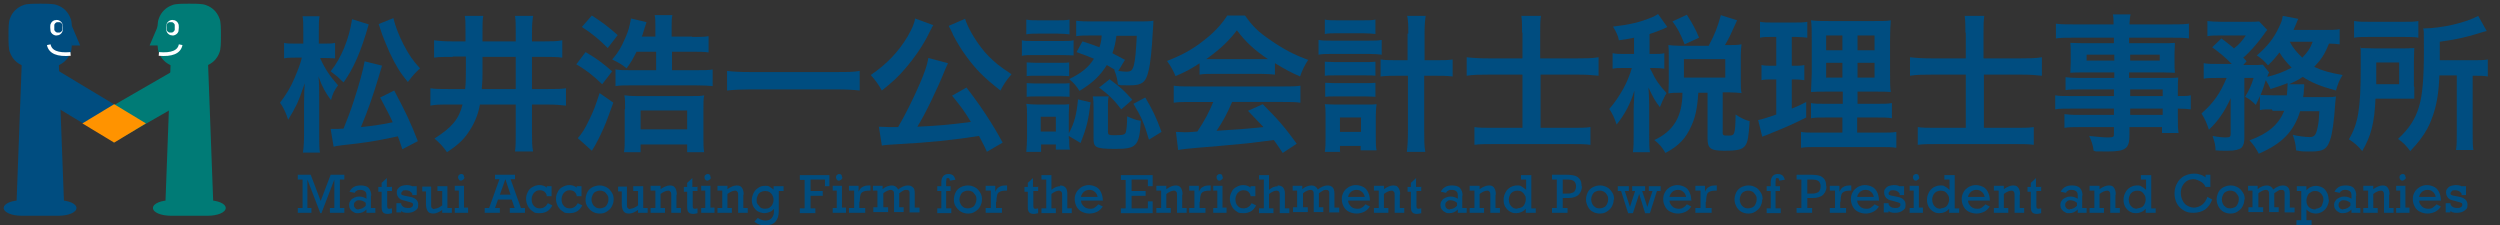 <?xml version="1.0" encoding="UTF-8"?>
<svg xmlns="http://www.w3.org/2000/svg" xmlns:xlink="http://www.w3.org/1999/xlink" version="1.1" viewBox="0 0 676.7 61">
  <rect x="0" y="0" width="676.7" height="61" fill="#333333" stroke="none"/>
  <defs>
    <style>
      .cls-1, .cls-2 {
        fill: none;
      }

      .cls-3 {
        fill: #ff9300;
      }

      .cls-4 {
        clip-path: url(#clippath-17);
      }

      .cls-5 {
        clip-path: url(#clippath-19);
      }

      .cls-6 {
        clip-path: url(#clippath-11);
      }

      .cls-7 {
        clip-path: url(#clippath-16);
      }

      .cls-8 {
        clip-path: url(#clippath-18);
      }

      .cls-9 {
        clip-path: url(#clippath-10);
      }

      .cls-10 {
        clip-path: url(#clippath-15);
      }

      .cls-11 {
        clip-path: url(#clippath-13);
      }

      .cls-12 {
        clip-path: url(#clippath-14);
      }

      .cls-13 {
        clip-path: url(#clippath-12);
      }

      .cls-14 {
        clip-path: url(#clippath-20);
      }

      .cls-15 {
        clip-path: url(#clippath-1);
      }

      .cls-16 {
        clip-path: url(#clippath-3);
      }

      .cls-17 {
        clip-path: url(#clippath-4);
      }

      .cls-18 {
        clip-path: url(#clippath-2);
      }

      .cls-19 {
        clip-path: url(#clippath-7);
      }

      .cls-20 {
        clip-path: url(#clippath-6);
      }

      .cls-21 {
        clip-path: url(#clippath-9);
      }

      .cls-22 {
        clip-path: url(#clippath-8);
      }

      .cls-23 {
        clip-path: url(#clippath-5);
      }

      .cls-24 {
        fill: #004d80;
      }

      .cls-25 {
        fill: #fff;
      }

      .cls-26 {
        fill: #007b76;
      }

      .cls-27 {
        clip-path: url(#clippath);
      }

      .cls-2 {
        stroke: #fff;
      }
    </style>
    <clipPath id="clippath">
      <rect class="cls-1" x="64.3" y="-7.4" width="621" height="80"/>
    </clipPath>
    <clipPath id="clippath-1">
      <rect class="cls-1" x="3.4" y="7.7" width="15" height="50.3"/>
    </clipPath>
    <clipPath id="clippath-2">
      <rect class="cls-1" x="43.7" y="7.7" width="15" height="50.3"/>
    </clipPath>
    <clipPath id="clippath-3">
      <rect class="cls-1" x="16.9" y="14.3" width="10.8" height="27.8" transform="translate(-13.3 32.7) rotate(-59)"/>
    </clipPath>
    <clipPath id="clippath-4">
      <rect class="cls-1" x="-35.5" y="-35.7" width="750" height="5000"/>
    </clipPath>
    <clipPath id="clippath-5">
      <rect class="cls-1" x="25.7" y="23" width="27.8" height="10.8" transform="translate(-8.9 23.6) rotate(-30)"/>
    </clipPath>
    <clipPath id="clippath-6">
      <rect class="cls-1" x="-35.5" y="-35.7" width="750" height="5000"/>
    </clipPath>
    <clipPath id="clippath-7">
      <rect class="cls-1" x="21.3" y="27.2" width="19.2" height="12.3"/>
    </clipPath>
    <clipPath id="clippath-8">
      <rect class="cls-1" x="1.3" width="19.2" height="19.2"/>
    </clipPath>
    <clipPath id="clippath-9">
      <rect class="cls-1" x="41.7" width="19.2" height="19.2"/>
    </clipPath>
    <clipPath id="clippath-10">
      <rect class="cls-1" x="12.6" y="4.4" width="5.3" height="6.2"/>
    </clipPath>
    <clipPath id="clippath-11">
      <rect class="cls-1" x="13.7" y="5" width="4.3" height="4.9"/>
    </clipPath>
    <clipPath id="clippath-12">
      <rect class="cls-1" x="44.1" y="4.4" width="5.3" height="6.2"/>
    </clipPath>
    <clipPath id="clippath-13">
      <rect class="cls-1" x="44.1" y="5" width="4.3" height="4.9"/>
    </clipPath>
    <clipPath id="clippath-14">
      <rect class="cls-1" y="53.2" width="21.8" height="6.2"/>
    </clipPath>
    <clipPath id="clippath-15">
      <rect class="cls-1" x="40.4" y="53.2" width="21.8" height="6.2"/>
    </clipPath>
    <clipPath id="clippath-16">
      <rect class="cls-1" x="18.4" y="5.9" width="4.3" height="7.3"/>
    </clipPath>
    <clipPath id="clippath-17">
      <rect class="cls-1" x="39.5" y="5.9" width="4.3" height="7.3"/>
    </clipPath>
    <clipPath id="clippath-18">
      <rect class="cls-1" x="11.6" y="11" width="8.5" height="5.1"/>
    </clipPath>
    <clipPath id="clippath-19">
      <rect class="cls-1" x="42" y="11" width="8.5" height="5.1"/>
    </clipPath>
    <clipPath id="clippath-20">
      <rect class="cls-1" x="75.7" y="43.9" width="598.1" height="24.5"/>
    </clipPath>
  </defs>
  <!-- Generator: Adobe Illustrator 28.7.1, SVG Export Plug-In . SVG Version: 1.2.0 Build 142)  -->
  <g>
    <g id="_レイヤー_1" data-name="レイヤー_1">
      <g>
        <g class="cls-27">
          <g>
            <path class="cls-24" d="M86.6,15.6c1.4,3.2,2.8,5.1,4.9,7.5-1,1.3-1.5,2.4-1.9,4-1.5-2-2.4-3.6-3.4-6.4.2,1.6.2,3.6.2,5.9v9.8c0,2.1,0,3.7.2,4.9h-4.6c.2-1.3.3-2.9.3-4.9v-8.1c0-2.7.1-4.6.2-5.8-1.3,3.8-1.4,4-2.1,5.6-.8,1.6-1.4,2.7-2.4,4.3-.5-1.6-1.3-3.4-2.2-4.6,1.6-2.1,2.9-4.2,3.9-6.6,1.1-2.6,1.7-4.2,2-5.6h-1.9c-1.3,0-2.1,0-2.9.2v-4.2c.7.2,1.6.2,2.9.2h2.3v-3.2c0-2.1,0-3.2-.2-4.2h4.6c-.2,1-.2,2.2-.2,4.2v3.2h1.8c1,0,1.8,0,2.6-.2v4.2c-.9,0-1.6-.1-2.5-.1h-1.6ZM99.8,6.6c-2.2,7.7-4.1,11.9-6.8,15.7q-.6-.5-1.6-1.5c-.5-.4-1-.8-1.9-1.5,2.9-3.6,5-8.8,5.8-14.1l4.5,1.4ZM103.4,17.8q-.3.9-.9,3c-1.4,4.7-2.9,9.1-4.8,13.6,3.7-.4,4.5-.5,8.6-1.3-.8-1.8-1.5-3.1-3.4-6.7l3.8-1.9c3.2,6,4.4,8.6,6.4,13.7l-4.2,2.2c-.6-1.8-.7-2.2-1.2-3.5-6.6,1.4-8.6,1.7-15,2.4-1.4.2-1.7.2-2.4.4l-.8-4.8c.4,0,.6,0,1,0,.7,0,1.5,0,2.5-.1,1.2-3,1.9-4.8,2.8-7.6,1.5-4.6,2.5-8.3,2.9-10.6l4.8,1.2ZM106.5,5c.6,2.4,1.5,4.6,2.7,7,1.4,2.7,2.6,4.5,4.5,6.5-1.1,1-1.9,1.8-3.3,3.7-2.1-2.5-3.3-4.5-4.9-7.9-.6-1.3-1.5-3.5-2-4.8q-.7-2.1-1-3l4-1.6Z"/>
            <path class="cls-24" d="M122.5,15.4c-2.6,0-3.7,0-5,.2v-4.7c1.4.2,2.8.3,4.9.3h3.6v-2.7c0-2.4,0-3.3-.2-4.2h5c-.2,1.2-.2,2.2-.2,4.5v2.4h9v-2.3c0-2.3,0-3.4-.2-4.6h4.9c-.2,1.3-.3,2.4-.3,4.6v2.3h3.3c2.1,0,3.4,0,4.9-.3v4.7c-1.5-.2-2.7-.2-4.9-.2h-3.3v8.7h4.3c2.2,0,3.5,0,4.9-.2v4.7c-1.6-.2-2.8-.3-4.9-.3h-4.3v7.6c0,2.3,0,3.7.3,5.1h-4.9c.2-1.4.2-2.7.2-5.1v-7.6h-9.7c-.5,2.9-1.6,5.4-3.3,7.8-1.4,2-2.9,3.3-5.6,5.1-1.2-1.7-2-2.5-3.4-3.7,4.7-3,6.6-5.2,7.6-9.2h-3.9c-2.4,0-3.5,0-4.8.3v-4.7c1.3.2,2.6.2,4.8.2h4.6c.2-1.5.2-3.4.2-5v-3.8h-3.5ZM130.6,20c0,1.1,0,2-.2,4.1h9.2v-8.7h-9v4.6Z"/>
            <path class="cls-24" d="M158.5,14.1c2.9,1.7,4.3,2.7,7.2,5.2l-2.7,3.5c-2.5-2.4-4.3-3.8-7-5.4l2.5-3.3ZM166,27.8c-1.9,5.3-2.3,6.3-3.5,8.8-.6,1.2-.6,1.3-1.5,2.9q-.5.8-.8,1.3l-3.8-3.4c1.3-1.5,1.9-2.5,3.2-5.2,1.1-2.3,1.5-3.3,2.7-7l3.6,2.5ZM160.2,4.2c2.8,1.8,4.4,3,7,5.3l-2.7,3.5c-2.4-2.4-4.2-3.9-7-5.7l2.7-3.1ZM187.4,10c2,0,3.2,0,4.4-.2v4.4c-1-.2-2.6-.2-4.4-.2h-5.5v5h6.5c2,0,3.5,0,4.5-.2v4.5c-1-.1-2.4-.2-4.5-.2h-17.6c-1.7,0-3,0-4.2.2v-4.5c1.2.2,2.4.2,4.2.2h6.8v-5h-5.3c-.9,1.8-1.5,2.9-2.7,4.5-1-.9-2.4-1.7-3.9-2.4,1.6-1.8,2.4-3.2,3.5-5.7.9-2,1.2-3.2,1.6-5.4l4.2,1q-.2.6-.9,2.8c-.1.5-.2.7-.4,1.1h3.7v-2.8c0-1.4,0-2.2-.2-3h4.8c-.2,1-.2,1.7-.2,3v2.8h5.5ZM169.2,29.4c0-1.7,0-2.6-.2-3.6.9.1,1.7.2,3.5.2h14.6c1.9,0,2.7,0,3.5-.2-.2,1.1-.2,1.9-.2,3.8v7.7c0,1.7,0,2.7.2,3.9h-4.6v-2.1h-12.6v2.1h-4.5c.2-1,.2-2.2.2-4v-7.6ZM173.4,35h12.6v-5.1h-12.6v5.1Z"/>
            <path class="cls-24" d="M232.7,24.5c-1.8-.2-3.7-.3-6.1-.3h-23.7c-2.2,0-4.3.1-6.1.3v-5.3c1.7.2,3.5.3,6.1.3h23.7c2.7,0,4.5,0,6.1-.3v5.3Z"/>
            <path class="cls-24" d="M252.6,6.9q-.2.2-.4.6c0,0,0,.2-.2.4q-.2.4-.5,1c-1.5,3.2-4,6.8-6.6,9.8-1.9,2.2-3.2,3.4-6.2,5.8-1-1.8-1.8-2.8-3-4.2,4.4-3,7.4-6.2,9.9-10.3,1.2-2.1,1.9-3.6,2.1-5l4.9,1.8ZM267.1,41c-1-2.2-1.4-2.8-2.1-4.2-6.9,1.1-13.9,1.8-21.6,2.2-3.2.2-3.5.2-4.7.4l-.8-5.1c.9,0,1.8.1,2.9.1s1.2,0,2.3,0c2.1-3.6,4.1-7.7,5.9-11.8,1.3-3.1,1.9-4.7,2.3-6.9l5.3,1.4c-.2.5-.4.8-.8,1.8-1.9,4.8-5.4,12.1-7.5,15.4,6.3-.3,9.2-.6,14.5-1.3-1.8-3-2.8-4.3-5.1-7.1l3.9-2.2c3.9,5,7.1,9.9,9.8,14.9l-4.3,2.5ZM261.2,5c.6,2.1,2.4,5.3,4.4,7.9,1.2,1.6,2.6,3,4.4,4.5,1,.8,1.6,1.2,3.8,2.7-1.3,1.5-2,2.5-3,4.4-4.6-3.6-6.7-5.8-9.2-9.2-1.5-2-2.7-4.1-3.7-6,0-.2-.2-.5-.4-.9q-.1-.3-.4-.8t-.3-.6l4.4-1.9Z"/>
            <path class="cls-24" d="M276.5,10.9c.9.2,1.7.2,3.2.2h7.7c1.7,0,2.4,0,3.2-.2v4.1c-1,0-1.5-.1-3-.1h-7.8c-1.4,0-2.2,0-3.2.2v-4.2ZM277.8,5.3c1,.2,1.6.2,3.2.2h5.3c1.6,0,2.2,0,3.2-.2v4c-1.1-.1-1.8-.2-3.2-.2h-5.3c-1.4,0-2.2,0-3.2.2v-4ZM289.4,37.4c0,1.6,0,2.3.2,3.1h-3.8v-1.4h-4v2h-4c.1-1.3.2-2.6.2-3.9v-5.9c0-1.2,0-2-.2-3.2.9.1,1.7.2,3.1.2h5.8c1.4,0,2.1,0,2.7-.1,0,.6-.1,1.4-.1,2.9v5c1.5-2.8,2.1-5,2.5-9.2l3.4.8c-.6,5-1.1,6.9-2.7,11l-3.2-1.9v.9ZM277.9,16.9c.8,0,1.3.1,2.5.1h6.6c1.3,0,1.8,0,2.4-.1v3.7c-.9,0-1.3-.1-2.4-.1h-6.6c-1.2,0-1.8,0-2.5.1v-3.7ZM277.9,22.5c.8,0,1.3.1,2.5.1h6.6c1.3,0,1.9,0,2.5-.1v3.7c-.7,0-1.4-.1-2.5-.1h-6.6c-1.2,0-1.6,0-2.5.1v-3.7ZM281.7,35.6h4.1v-4h-4.1v4ZM293,11.2c2.2.7,3,1,4.6,1.6.4-1.2.5-1.8.6-3.2h-2.6c-2.1,0-3.1,0-4.3.2v-4.2c1.2.2,2.7.2,4.4.2h12.7c1.6,0,2.8,0,3.8-.2,0,.6,0,.7-.2,3.5-.2,4-.6,8.1-1.1,10-.7,3.2-1.8,4-5.1,4s-2,0-3.2-.2c-.2-1.7-.4-2.4-1-4h.2c-1-.6-1.4-.8-2.2-1.3-1.9,3-3.8,4.8-7.4,7-.9-1.4-1.5-2.1-2.8-3.2,3.3-1.6,5.2-3.1,6.7-5.5-1.7-.7-2.4-1-4.7-1.8l1.6-2.9ZM299.9,35.6c0,.9.2,1,1.7,1,2.3,0,2.8-.1,3.1-.7.2-.5.4-2.1.4-4.4,1.4.6,2.3,1,3.7,1.2-.4,6.9-1.2,7.6-6.9,7.6s-5.9-.5-5.9-3v-8.2c0-1,0-1.9-.2-3h4.3c-.2.8-.2,1.4-.2,2.6v6.8ZM300.3,21.4c3.7,2.8,3.8,3,6.2,5.6l-3,2.6c-1.8-2.4-3.4-4-6-5.9l2.8-2.2ZM302.2,9.6c-.3,2.2-.5,3.1-1.1,4.8,1.2.6,1.7.9,3.4,1.8l-1.8,3c.8.1,1.5.2,2.2.2,1.2,0,1.6-.3,2-1.7.4-1.5.6-3.9.8-8h-5.5ZM310,26.4c1.8,3,3,5.4,4.4,9.3l-3.4,2.1c-1.3-4.5-2.1-6.2-4.2-9.7l3.2-1.7Z"/>
            <path class="cls-24" d="M324.6,17.2c-2.5,1.6-3.6,2.2-6.4,3.4-.7-1.6-1.3-2.7-2.3-4.1,4.3-1.7,7-3.2,10-5.6,2.6-2,4.7-4.2,6.3-6.7h4.8c2.1,3,3.7,4.5,6.8,6.6,3.4,2.4,6.6,4.1,10.3,5.4-1.1,1.7-1.6,2.8-2.2,4.5-2.5-1.1-4-1.9-6.8-3.6v3.1c-1-.1-2.1-.2-3.6-.2h-13.4c-1.2,0-2.4,0-3.4.2v-3.1ZM322.4,27.6c-2,0-3.4,0-4.7.2v-4.6c1.3.2,2.8.2,4.7.2h24.9c2,0,3.4,0,4.7-.2v4.6c-1.3-.2-2.7-.2-4.7-.2h-13.8c-1.2,2.9-2.5,5.3-4.2,7.8q7.1-.4,12.7-1c-1.3-1.4-2-2.1-4.2-4.4l4-1.8c4.3,4.3,6,6.3,9.2,10.7l-3.8,2.5c-1.3-2-1.7-2.5-2.4-3.5-3.3.4-5.7.7-7.2.9-4,.4-11.9,1.1-13.5,1.2-2.2.2-4.2.4-5.2.6l-.6-4.9c1.1,0,1.8.1,2.3.1s1.5,0,3.5-.2c2-3,3.2-5.3,4.3-8h-6.1ZM341.4,16c.6,0,1,0,1.8,0-3.7-2.5-6-4.6-8.4-7.8-2.1,2.8-4.6,5.2-8.3,7.8.7,0,.9,0,1.6,0h13.3Z"/>
            <path class="cls-24" d="M356.9,10.8c1,.2,1.9.2,3.4.2h10.3c1.6,0,2.4,0,3.4-.2v4c-.9-.1-1.7-.2-3.4-.2h-10.3c-1.3,0-2.2,0-3.4.2v-4.1ZM358.6,5.3c1,.2,1.8.2,3.4.2h6.9c1.6,0,2.4,0,3.4-.2v3.9c-1.1-.1-1.9-.2-3.4-.2h-6.9c-1.4,0-2.4,0-3.4.2v-3.9ZM362.8,41.1h-4.2c.2-1.2.2-2.3.2-3.8v-6c0-1.3,0-2-.2-3.1.8,0,1.3.1,2.8.1h8.6c1.2,0,1.8,0,2.6-.1-.1.9-.2,1.7-.2,3.1v5.9c0,1.5,0,2.5.2,3.5h-4.3v-1.2h-5.6v1.8ZM358.6,16.7c.8,0,1.3.1,2.6.1h8.5c1.4,0,1.7,0,2.6-.1v3.8c-.9-.1-1.3-.1-2.6-.1h-8.5c-1.3,0-1.7,0-2.6.1v-3.8ZM358.6,22.4c.7,0,1.2.1,2.6.1h8.5c1.4,0,1.7,0,2.6-.1v3.8c-.8,0-1.3-.1-2.6-.1h-8.4c-1.3,0-1.8,0-2.6.1v-3.8ZM362.7,35.7h5.7v-3.9h-5.7v3.9ZM381.2,9.1c0-2.2,0-3.3-.3-4.8h5c-.2,1.4-.3,2.6-.3,4.8v7.2h2.8c2.2,0,3.5,0,4.8-.2v4.6c-1.6-.2-3-.2-4.9-.2h-2.8v14.6c0,2.8,0,4.4.3,6h-5c.2-1.6.3-3.1.3-6v-14.6h-2.5c-1.8,0-3.5,0-4.9.2v-4.6c1.3.2,2.7.2,4.8.2h2.5v-7.2Z"/>
            <path class="cls-24" d="M412,8.9c0-1.9,0-3.1-.2-4.6h5.3c-.2,1.4-.2,2.7-.2,4.6v6.9h10.2c2,0,3.8,0,5.6-.3v5c-1.8-.2-3.3-.3-5.4-.3h-10.3v14.4h8.5c2.4,0,3.6,0,5-.2v4.8c-1.5-.2-2.7-.2-5-.2h-21.4c-2.2,0-3.6,0-5,.2v-4.8c1.3.2,2.6.2,5,.2h8v-14.4h-9.3c-2.2,0-3.9,0-5.8.3v-5c1.8.2,3.5.3,5.8.3h9.3v-7Z"/>
            <path class="cls-24" d="M442.4,10.2c-1.4.3-2.1.4-4.2.7-.2-1.1-.6-2.1-1.6-3.7,4.4-.5,7.4-1.2,10.5-2.5.6-.2,1.2-.6,1.7-.9l2.5,3.5c-.4.2-.4.2-1,.5-1.4.6-2.3.9-3.8,1.4v5.4h1.2c1.3,0,2,0,2.8-.2v4.2c-.8-.1-1.5-.2-2.8-.2h-1.1q0,.2.3.6c1.2,2.6,2.2,4,4.2,6.2l-.4.7c-.7,1.4-.8,1.6-1.4,3.1-1.4-1.8-1.7-2.4-3.1-5.3.1,1,.2,3.3.2,4.6v8c0,2.3,0,3.6.2,4.9h-4.6c.2-1.4.2-2.7.2-4.9v-6.9c0-.8.2-3.9.2-4.9-1.1,3.6-2.5,6.3-4.8,9.2-.7-1.9-1.1-2.9-2-4.2,1.7-2,2.6-3.4,3.8-5.5.9-1.6,1.9-4,2.3-5.6h-2c-1.6,0-2.3,0-3.2.2v-4.2c.9.2,1.6.2,3.2.2h2.6v-4.3ZM462.6,12.2c1.6-3,2.3-4.8,3.2-8.1l4.4,1.4c-1.8,4-2.2,4.9-3.3,6.7h1.2c1.4,0,2.2,0,3.3-.2-.1,1-.2,1.6-.2,2.8v7.4c0,1.2,0,2,.2,3-1.1-.1-2-.2-3.3-.2h-1.8v10.9c0,.8.2.8,1.7.8s1.7-.2,1.8-5.7c1.5,1,2.6,1.5,3.8,1.8-.3,4.4-.5,5.6-1.2,6.6-.8,1.1-2,1.4-5.8,1.4s-4.4-.8-4.4-3.4v-12.3h-2.5c-.3,4.4-.8,6.6-1.9,9-1.5,3.4-3.4,5.4-7,7.3-.9-1.5-1.4-2.2-3-3.5,5.2-2.4,7.6-6.4,7.6-12.8h-.6c-1.3,0-2.1,0-3.2.2,0-.9.1-1.9.1-3v-7.2c0-1,0-2-.1-2.9,1.2.1,1.8.2,3.2.2h7.7ZM456,12c-1.2-3-2-4.5-3.3-6.2l3.9-1.8c1.5,2.3,2.4,4,3.3,6.2l-3.9,1.8ZM455.8,21h11.2v-5h-11.2v5Z"/>
            <path class="cls-24" d="M479.4,10c-1.3,0-2,0-3,.2v-4.3c1,.2,2,.2,3.6.2h5.6c1.6,0,2.6,0,3.6-.2v4.3c-1-.1-1.8-.2-3-.2h-1.2v7.8h.9c1,0,1.6,0,2.5-.2v4.1c-.8-.1-1.6-.2-2.5-.2h-.9v7.9c1.7-.7,2.2-.9,3.9-1.8v4.2c-3.4,1.7-4.9,2.4-11.1,4.9-.2,0-.4.2-.8.3l-1.1-4.5c1.4-.3,2.2-.6,4.9-1.5v-9.5h-1.3c-1.2,0-1.8,0-2.7.2v-4.1c1,.2,1.6.2,2.8.2h1.2v-7.8h-1.5ZM498.8,31.8h-4.4c-2.3,0-3.1,0-4.2.2v-4.1c1,.2,1.8.2,4.1.2h4.5v-3.3h-3.8c-2.7,0-3.6,0-4.8.1q0-.9.2-5v-9c0-2.7,0-4-.2-5.4,1.5.2,2.8.2,5.4.2h11c3,0,4.2,0,5.2-.2-.1,1.2-.2,3-.2,5.5v8.5c0,2.8,0,4.2.2,5.4-1.3-.1-2-.1-4.4-.1h-4.6v3.3h5.1c2.2,0,3.1,0,4.2-.2v4.1c-1.2-.2-2.2-.2-4.2-.2h-5.2v4.1h6.4c2.1,0,3.2,0,4.2-.2v4.3c-1.3-.2-2.4-.2-4.5-.2h-16.8c-2.1,0-3.2,0-4.5.2v-4.3c1.1.2,2,.2,4,.2h7.2v-4.1ZM494.3,9.6v4h4.4v-4h-4.4ZM494.3,17v4h4.4v-4h-4.4ZM502.8,13.6h4.6v-4h-4.6v4ZM502.8,21h4.6v-4h-4.6v4Z"/>
            <path class="cls-24" d="M532,8.9c0-1.9,0-3.1-.2-4.6h5.3c-.2,1.4-.2,2.7-.2,4.6v6.9h10.2c2,0,3.8,0,5.6-.3v5c-1.8-.2-3.3-.3-5.4-.3h-10.3v14.4h8.5c2.4,0,3.6,0,5-.2v4.8c-1.5-.2-2.7-.2-5-.2h-21.4c-2.2,0-3.6,0-5,.2v-4.8c1.3.2,2.6.2,5,.2h8v-14.4h-9.3c-2.2,0-3.9,0-5.8.3v-5c1.8.2,3.5.3,5.8.3h9.3v-7Z"/>
            <path class="cls-24" d="M572.3,24.2h-9.5c-1.4,0-2.6,0-3.7.2v-3.5c1,.1,2,.2,3.8.2h9.4v-1.5h-8.5c-1.4,0-2.4,0-3.4.1,0-.8.1-1.7.1-2.7v-2.6c0-1.1,0-1.8-.1-2.8,1,0,1.9.1,3.4.1h8.4v-1.5h-11c-2,0-3.3,0-4.7.2v-4c1.2.2,2.6.2,4.9.2h10.7c0-1.4,0-1.8-.2-2.7h4.8c-.2.9-.2,1.3-.3,2.7h11.2c2.3,0,3.6,0,4.9-.2v4c-1.4-.2-2.8-.2-4.7-.2h-11.5v1.5h9c1.5,0,2.4,0,3.4-.1,0,.9-.1,1.6-.1,2.8v2.6c0,1.2,0,1.8.1,2.7-.9,0-1.9-.1-3.2-.1h-9.2v1.5h9c2.4,0,3.2,0,4.3-.1-.1,1-.1,1.6-.1,3.6v1.4c1.7,0,2.7,0,3.5-.2v3.8c-1-.1-1.7-.2-3.5-.2v2.3c0,2.1,0,3.2.2,4.3h-4.5v-1.6h-8.8v2.2c0,3.6-1,4.4-5.9,4.4s-2.6,0-3.8-.2c-.2-1.6-.5-2.4-1.2-4,2.2.2,3.6.4,5.1.4s1.6-.2,1.6-.9v-1.9h-9.4c-1.8,0-2.8,0-4,.2v-3.7c1.1.1,1.8.2,3.8.2h9.6v-1.7h-11.5c-2.3,0-3.4,0-4.4.2v-3.8c1,.2,2,.2,4.3.2h11.6v-1.8ZM564.8,14.8v1.6h7.5v-1.6h-7.5ZM576.6,16.4h8v-1.6h-8v1.6ZM585.4,26v-1.8h-8.8v1.8h8.8ZM576.6,31.1h8.8v-1.7h-8.8v1.7Z"/>
            <path class="cls-24" d="M614.9,29.6c-1.6,0-2.3,0-3.2.2v-3.8c-.4,1-.6,1.3-1.1,2.4-1.1-1.1-1.6-1.5-2.9-2.2,1-1.6,1.8-3.3,2.3-5.1h-2.5v16.2c0,1.2-.2,2.1-.8,2.7-.6.5-1.8.8-3.7.8s-2.1,0-3.3-.1c0-1.5-.3-2.4-.8-3.9,1.6.3,2.8.4,3.6.4,1.1,0,1.3-.2,1.3-1v-9.6c-1.6,3.5-3.4,6.2-5.9,8.5-.6-1.9-1.1-2.9-2-4.4,3.2-2.8,5-5.3,6.8-9.6h-2.8c-1.5,0-2.4,0-3.4.2v-4.2c1,.2,2,.2,3.6.2h4c-1.9-1.9-3.5-3.2-5.3-4.5l2.5-2.4c2.2,1.7,2.4,1.8,3.4,2.7,1.3-1,2.2-2,3.2-3.5h-7c-1.4,0-2.4,0-3.4.2v-4.1c1.1.1,2,.2,3.8.2h6.8c2,0,2.6,0,3.4-.1l2.2,2.3c-.2.2-.5.6-.9,1.2-1.7,2.4-4,5-5.6,6.3.4.4.5.5.9,1l-.9,1h2.4c1.4,0,2.2,0,2.9-.1l1.7,2.1c-.2.3-.3.6-.5,1.2,2.5-.6,4.6-1.4,6.6-2.5-1.4-1.4-2.4-2.6-3.3-4.1-1,1.3-1.5,1.9-3.1,3.5-.9-1.1-1.8-1.9-3-2.7,3-2.6,4.6-4.7,6-7.7.6-1.2.8-1.8,1-3l4.2.8c-.1.2-.4.8-.6,1.4-.2.5-.4.9-.7,1.6h8.3c1.9,0,3.2,0,4.2-.2v4.1c-.9-.1-1.6-.2-2.9-.2-1.2,3-2.1,4.3-4,6.3,2.4,1.1,4.2,1.6,7.7,2.2-1,1.6-1.2,2.2-1.8,4.2-4.4-1.2-6.7-2.2-9-3.7-1.1.8-2,1.2-3.7,2h4.1q0,.3,0,.6c0,.2,0,.4-.1.7,0,.2,0,.3,0,.6,0,.6-.1.8-.2,1.6h5.7c1.8,0,2.4,0,3.2-.2q-.1.9-.2,1.8c-.3,4.8-.8,8.4-1.4,10-.8,2.4-1.8,3.1-5,3.1s-2.4,0-4.2-.3c-.1-1.6-.3-2.5-.9-4.2,1.8.4,3.4.6,4.6.6s1.7-.5,2.1-2.5c.3-1.3.4-2.5.5-4.5h-5.2c-1.7,5.5-4.9,8.8-11.2,11.5-.7-1.4-1.4-2.4-2.5-3.6,5.1-1.9,7.8-4.2,9.4-8h-3.1ZM619,25.8c.1-1.1.2-2,.2-3s0-.2,0-.3c-1.5.6-2.4.9-4.6,1.6-.5-1.1-.7-1.4-1.3-2.4-.5,1.7-.8,2.5-1.4,4,.7,0,1.5.1,3.3.1h3.8ZM619.8,11.3c.8,1.6,1.9,2.9,3.4,4.3,1.4-1.5,2.1-2.4,2.8-4.3h-6.3Z"/>
            <path class="cls-24" d="M653.5,23.5c0,1.8,0,2.2,0,3.2-.4,0-1.7,0-3.9,0h-6.6c-.3,6.7-1.2,10.1-3.6,14.2-1.2-1.5-2.1-2.2-3.6-3.2,2.5-4.2,3.2-8.3,3.2-19.1s0-4.1-.2-5.6c1.3,0,2.3.1,4.2.1h6.5c1.8,0,2.8,0,4-.1,0,.8-.1,2-.1,3.6v6.9ZM637.3,5.7c1.2.2,2.2.2,4.3.2h8.6c2.4,0,3.3,0,4.4-.2v4.5c-1-.2-2.1-.2-4.2-.2h-9.1c-1.8,0-3,0-4.1.2v-4.5ZM649.4,22.8v-5.9h-6.2v2.9c0,1.5,0,1.9,0,3h6.3ZM660.3,20.5c-.2,4.9-.8,8-1.8,10.9-.8,2.4-2,4.6-3.5,6.5-.6.8-1.2,1.5-2.6,3-1.1-1.5-1.9-2.3-3.3-3.3,3.1-2.9,4.7-5.4,5.7-8.8.9-3,1.3-7.5,1.3-14.8s0-5-.2-6.3c4.9,0,11.7-1.6,14.9-3.4l2.3,4.1c-.7.2-1,.2-1.8.5-4.1,1.3-6.7,1.8-10.9,2.4v5h9.1c1.9,0,2.7,0,3.9-.2v4.6c-1.1-.2-2-.2-3.5-.2h-.6v15.8c0,2.1,0,3.1.2,4.3h-4.7c.2-1.3.2-2.4.2-4.4v-15.8h-4.7Z"/>
          </g>
        </g>
        <g class="cls-15">
          <polygon class="cls-24" points="6.2 8.7 4.4 57 17.4 57 15.6 8.7 6.2 8.7"/>
        </g>
        <g class="cls-18">
          <polygon class="cls-26" points="56 8.7 57.8 57 44.7 57 46.5 8.7 56 8.7"/>
        </g>
        <g class="cls-16">
          <g class="cls-17">
            <polygon class="cls-24" points="30.8 28.2 31 38.5 13.7 28.1 13.5 17.8 30.8 28.2"/>
          </g>
        </g>
        <g class="cls-23">
          <g class="cls-20">
            <polygon class="cls-26" points="31.1 28.3 30.6 38.6 48.2 28.5 48.6 18.2 31.1 28.3"/>
          </g>
        </g>
        <g class="cls-19">
          <polygon class="cls-3" points="30.9 28.2 22.3 33.4 30.9 38.6 39.5 33.4 30.9 28.2"/>
        </g>
        <g class="cls-22">
          <path class="cls-24" d="M10.9,1c1.8,0,3.7,0,4.6.4,1.7.6,3,1.9,3.6,3.6.4.8.4,2.8.4,4.6s0,3.7-.4,4.6c-.6,1.7-1.9,3-3.6,3.6-.8.4-2.8.4-4.6.4s-3.7,0-4.6-.4c-1.7-.6-3-1.9-3.6-3.6-.4-.8-.4-2.8-.4-4.6s0-3.7.4-4.6c.6-1.7,1.9-3,3.6-3.6.8-.4,2.8-.4,4.6-.4Z"/>
        </g>
        <g class="cls-21">
          <path class="cls-26" d="M51.2,1c1.8,0,3.7,0,4.6.4,1.7.6,3,1.9,3.6,3.6.4.8.4,2.8.4,4.6s0,3.7-.4,4.6c-.6,1.7-1.9,3-3.6,3.6-.8.4-2.8.4-4.6.4s-3.7,0-4.6-.4c-1.7-.6-3-1.9-3.6-3.6-.4-.8-.4-2.8-.4-4.6s0-3.7.4-4.6c.6-1.7,1.9-3,3.6-3.6.8-.4,2.8-.4,4.6-.4Z"/>
        </g>
        <g class="cls-9">
          <path class="cls-25" d="M15.3,5.4c.2,0,.4,0,.6.1.5.2.8.5,1,1,0,.2.1.7.1,1s0,.8-.1,1c-.2.5-.5.8-1,1-.2,0-.4.1-.6.1s-.4,0-.6-.1c-.5-.2-.8-.5-1-1,0-.2-.1-.7-.1-1s0-.8.1-1c.2-.5.5-.8,1-1,.2,0,.4-.1.6-.1Z"/>
        </g>
        <g class="cls-6">
          <path class="cls-24" d="M15.8,6c.1,0,.3,0,.4,0,.3.1.6.4.7.7,0,.1,0,.5,0,.7s0,.6,0,.7c-.1.3-.4.6-.7.7-.1,0-.3,0-.4,0s-.3,0-.4,0c-.3-.1-.6-.4-.7-.7,0-.1,0-.5,0-.7s0-.6,0-.7c.1-.3.4-.6.7-.7.1,0,.3,0,.4,0Z"/>
        </g>
        <g class="cls-13">
          <path class="cls-25" d="M46.7,5.4c-.2,0-.4,0-.6.1-.5.2-.8.5-1,1,0,.2-.1.7-.1,1s0,.8.1,1c.2.5.5.8,1,1,.2,0,.4.1.6.1s.4,0,.6-.1c.5-.2.8-.5,1-1,0-.2.1-.7.1-1s0-.8-.1-1c-.2-.5-.5-.8-1-1-.2,0-.4-.1-.6-.1Z"/>
        </g>
        <g class="cls-11">
          <path class="cls-26" d="M46.2,6c-.1,0-.3,0-.4,0-.3.1-.6.4-.7.7,0,.1,0,.5,0,.7s0,.6,0,.7c.1.3.4.6.7.7.1,0,.3,0,.4,0s.3,0,.4,0c.3-.1.6-.4.7-.7,0-.1,0-.5,0-.7s0-.6,0-.7c-.1-.3-.4-.6-.7-.7-.1,0-.3,0-.4,0Z"/>
        </g>
        <g class="cls-12">
          <path class="cls-24" d="M5.9,54.2c-2.7,0-4.9.9-4.9,2.1s2.2,2.1,4.9,2.1h9.9c2.7,0,4.9-.9,4.9-2.1s-2.2-2.1-4.9-2.1H5.9Z"/>
        </g>
        <g class="cls-10">
          <path class="cls-26" d="M46.3,54.2c-2.7,0-4.9.9-4.9,2.1s2.2,2.1,4.9,2.1h9.9c2.7,0,4.9-.9,4.9-2.1s-2.2-2.1-4.9-2.1h-9.9Z"/>
        </g>
        <g class="cls-7">
          <polygon class="cls-24" points="19.4 6.9 19.4 12.3 21.7 12.3 19.4 6.9"/>
        </g>
        <g class="cls-4">
          <polygon class="cls-26" points="42.8 6.9 42.8 12.3 40.5 12.3 42.8 6.9"/>
        </g>
        <g class="cls-8">
          <path class="cls-2" d="M19.1,14.6c-3.5.3-5.5-.5-5.9-2.5"/>
        </g>
        <g class="cls-5">
          <path class="cls-2" d="M43,14.6c3.5.3,5.5-.5,5.9-2.5"/>
        </g>
        <g class="cls-14">
          <g>
            <path class="cls-24" d="M89.6,47.3h3.6v1.3h-1.2v7.7h1.2v1.3h-3.9v-1.3h1.2v-7.7l-3.5,9.1h-.3l-3.5-9.1v7.7h1.1v1.3h-3.7v-1.3h1.3v-7.7h-1.3v-1.3h3.5l2.7,7.1,2.7-7.1Z"/>
            <path class="cls-24" d="M100.4,52.9v3.4h1.2v1.3h-2.4v-.9c-.7.7-1.4,1-2.3,1s-.8-.1-1.2-.3-.7-.5-.9-.8c-.2-.3-.3-.7-.3-1.1s.1-.9.4-1.2c.2-.4.6-.6,1-.8s.8-.3,1.3-.3c.7,0,1.4.2,2,.6v-.8c0-.6-.1-1-.4-1.2s-.6-.4-1.2-.4-.7,0-1,.2c-.3.1-.5.4-.6.6l-1.4-.3c.3-.6.7-1,1.2-1.3.5-.3,1.1-.4,1.9-.4s1.7.2,2.1.7.7,1.1.7,2.1ZM97.1,56.6c.7,0,1.3-.3,1.9-.9v-.8c-.6-.5-1.2-.7-1.8-.7s-.7.1-1,.4c-.3.2-.4.5-.4.9s.1.6.4.9c.2.2.5.3.9.3Z"/>
            <path class="cls-24" d="M106.1,50.4v1.3h-1.3v3.8c0,.4,0,.6.1.8,0,.1.2.2.4.2s.5,0,.8-.1v1.3c-.4.1-.8.2-1.1.2-.6,0-1-.1-1.3-.4-.3-.3-.4-.8-.4-1.5v-4.1h-.9v-1.3h.9v-1.1l1.4-1.3v2.4h1.3Z"/>
            <path class="cls-24" d="M111.6,50.7v-.3h1.2v2.4h-1.2v-.4c-.4-.6-1-.9-1.7-.9s-.7,0-.9.2-.4.4-.4.6,0,.4.3.5.6.2,1.2.3l1,.2c1.4.3,2.1,1,2.1,2.1s-.3,1.2-.8,1.6-1.2.6-2,.6-.7,0-1-.1c-.3,0-.6-.2-.8-.4v.4h-1.3v-2.5h1.3v.2c0,.3.3.6.6.8s.7.3,1.1.3.8,0,1.1-.2c.3-.2.4-.4.4-.7s-.1-.4-.3-.5c-.2-.1-.6-.2-1.3-.4l-.7-.2c-.7-.1-1.3-.4-1.6-.8s-.5-.8-.5-1.4.1-.8.4-1.1c.2-.3.6-.6,1-.7s.8-.2,1.2-.2c.7,0,1.3.1,1.7.4Z"/>
            <path class="cls-24" d="M117.6,56.5c.6,0,1.3-.3,2.1-.9v-3.9h-1.3v-1.3h2.7v5.9h1.2v1.3h-2.6v-.8c-.8.6-1.6,1-2.4,1s-1.2-.2-1.5-.6-.5-1.1-.5-2v-3.4h-1v-1.3h2.4v5c0,.4,0,.6.2.8s.4.3.7.3Z"/>
            <path class="cls-24" d="M126.7,56.3v1.3h-3.6v-1.3h1.1v-4.7h-1.1v-1.3h2.5v5.9h1.1ZM125.7,48c0,.2,0,.4-.3.6s-.4.3-.6.3-.4,0-.6-.3-.2-.4-.2-.6,0-.4.2-.6.4-.3.6-.3.4,0,.6.2.2.4.2.6Z"/>
            <path class="cls-24" d="M138.2,48.5l2.8,7.8h1.1v1.3h-4.1v-1.3h1.3l-.8-2.3h-3.7l-.8,2.3h1.3v1.3h-4.1v-1.3h1.2l2.8-7.8h-1.2v-1.2h5.4v1.2h-1.2ZM136.8,48.5h0l-1.5,4.2h2.9l-1.4-4.2Z"/>
            <path class="cls-24" d="M148,50.9v-.5h1.3v2.7h-1.3c0-.5-.3-.9-.6-1.2-.4-.3-.8-.4-1.3-.4s-.8.1-1.1.3-.6.5-.8.9-.3.8-.3,1.2c0,.8.2,1.4.6,1.8.4.5.9.7,1.6.7,1,0,1.7-.5,2.2-1.4l1.2.6c-.7,1.4-1.8,2.1-3.4,2.1s-1.4-.2-1.9-.5-1-.8-1.3-1.4-.5-1.2-.5-2,.2-1.3.5-1.9.7-1,1.3-1.3c.5-.3,1.1-.5,1.8-.5s1.5.2,2,.7Z"/>
            <path class="cls-24" d="M156.1,50.9v-.5h1.3v2.7h-1.3c0-.5-.3-.9-.6-1.2-.4-.3-.8-.4-1.3-.4s-.8.1-1.1.3-.6.5-.8.9-.3.8-.3,1.2c0,.8.2,1.4.6,1.8.4.5.9.7,1.6.7,1,0,1.7-.5,2.2-1.4l1.2.6c-.7,1.4-1.8,2.1-3.4,2.1s-1.4-.2-1.9-.5-1-.8-1.3-1.4-.5-1.2-.5-2,.2-1.3.5-1.9.7-1,1.3-1.3c.5-.3,1.1-.5,1.8-.5s1.5.2,2,.7Z"/>
            <path class="cls-24" d="M166.1,54c0,.7-.2,1.3-.5,1.9s-.8,1-1.4,1.4-1.2.5-1.9.5-1.4-.2-1.9-.5-1-.8-1.4-1.4-.5-1.2-.5-1.9.2-1.4.5-2,.8-1,1.3-1.3c.6-.3,1.2-.5,2-.5s1.3.2,1.9.5c.6.3,1,.8,1.4,1.4s.5,1.2.5,1.9ZM162.4,56.4c.4,0,.8-.1,1.2-.3s.6-.5.8-.9.3-.8.3-1.2,0-.8-.3-1.2-.5-.7-.8-.9c-.4-.2-.7-.3-1.2-.3s-.8.1-1.2.3c-.4.2-.6.5-.8.9s-.3.8-.3,1.2.1.8.3,1.2.5.7.8.9.7.3,1.2.3Z"/>
            <path class="cls-24" d="M170.6,56.5c.6,0,1.3-.3,2.1-.9v-3.9h-1.3v-1.3h2.7v5.9h1.2v1.3h-2.6v-.8c-.8.6-1.6,1-2.4,1s-1.2-.2-1.5-.6-.5-1.1-.5-2v-3.4h-1v-1.3h2.4v5c0,.4,0,.6.2.8s.4.3.7.3Z"/>
            <path class="cls-24" d="M183.1,52.7v3.6h1.2v1.3h-2.6v-4.7c0-.5,0-.8-.2-1s-.3-.3-.6-.3c-.6,0-1.3.3-2.1.9v3.8h1.2v1.3h-3.9v-1.3h1.3v-4.7h-1.3v-1.3h2.7v.9c.9-.6,1.7-1,2.5-1s1.1.2,1.4.6.5,1,.5,1.9Z"/>
            <path class="cls-24" d="M188.8,50.4v1.3h-1.3v3.8c0,.4,0,.6.1.8,0,.1.2.2.4.2s.5,0,.8-.1v1.3c-.4.1-.8.2-1.1.2-.6,0-1-.1-1.3-.4-.3-.3-.4-.8-.4-1.5v-4.1h-.9v-1.3h.9v-1.1l1.4-1.3v2.4h1.3Z"/>
            <path class="cls-24" d="M193.4,56.3v1.3h-3.6v-1.3h1.1v-4.7h-1.1v-1.3h2.5v5.9h1.1ZM192.4,48c0,.2,0,.4-.3.6s-.4.3-.6.3-.4,0-.6-.3-.2-.4-.2-.6,0-.4.2-.6.4-.3.6-.3.4,0,.6.2.2.4.2.6Z"/>
            <path class="cls-24" d="M201.2,52.7v3.6h1.2v1.3h-2.6v-4.7c0-.5,0-.8-.2-1s-.3-.3-.6-.3c-.6,0-1.3.3-2.1.9v3.8h1.2v1.3h-3.9v-1.3h1.3v-4.7h-1.3v-1.3h2.7v.9c.9-.6,1.7-1,2.5-1s1.1.2,1.4.6.5,1,.5,1.9Z"/>
            <path class="cls-24" d="M209.4,51.4v-1h2.7v1.3h-1.3v5.4c0,1.3-.3,2.2-.9,2.9-.6.7-1.6,1-2.8,1s-2.1-.3-2.9-1l.9-1c.3.2.7.4,1,.5.3.1.7.2,1.1.2.7,0,1.3-.2,1.7-.7s.6-1,.6-1.8v-.7c-.3.4-.7.7-1.2.9s-1,.3-1.4.3-1.3-.2-1.8-.5-.9-.8-1.2-1.3c-.3-.6-.4-1.2-.4-1.8s.2-1.3.5-1.9.7-1,1.3-1.4,1.1-.5,1.8-.5.9,0,1.3.3.8.5,1.2.9ZM207.1,56.5c.4,0,.9-.1,1.2-.3s.6-.5.8-.9.3-.8.3-1.2-.1-.8-.3-1.2-.5-.7-.8-.9-.8-.3-1.2-.3-.8.1-1.2.3-.6.5-.8.9-.3.8-.3,1.2,0,.9.3,1.2.5.7.8.9.7.3,1.2.3Z"/>
            <path class="cls-24" d="M223.3,50.3v-1.7h-3.9v3.1h3.3v1.3h-3.3v3.4h1.3v1.3h-4.2v-1.3h1.3v-7.7h-1.3v-1.3h8v3h-1.3Z"/>
            <path class="cls-24" d="M229,56.3v1.3h-3.6v-1.3h1.1v-4.7h-1.1v-1.3h2.5v5.9h1.1ZM228,48c0,.2,0,.4-.3.6s-.4.3-.6.3-.4,0-.6-.3-.2-.4-.2-.6,0-.4.2-.6.4-.3.6-.3.4,0,.6.2.2.4.2.6Z"/>
            <path class="cls-24" d="M232.6,54.7v1.6h1.6v1.3h-4.4v-1.3h1.4v-4.7h-1.4v-1.3h2.6v1.6c.3-.6.6-1.1,1.1-1.3.4-.3,1-.4,1.8-.4h.3v1.4h-.3c-.8,0-1.3.1-1.7.3s-.6.5-.7.9-.2,1-.2,1.8Z"/>
            <path class="cls-24" d="M237.5,56.3v-4.7h-1.2v-1.3h2.6v.9c.8-.7,1.7-1,2.5-1s1.4.4,1.7,1.1c.9-.7,1.8-1.1,2.6-1.1s1,.2,1.4.5.5.9.5,1.6v3.9h1.3v1.3h-2.7v-4.6c0-.3,0-.6,0-.8s-.1-.4-.2-.5-.3-.2-.6-.2-.6,0-.9.2-.7.4-1.1.7v3.8h1.2v1.3h-2.6v-4.7c0-.5,0-.8-.2-1s-.4-.3-.7-.3c-.5,0-1.2.3-2,.9v3.8h1.3v1.3h-4v-1.3h1.3Z"/>
            <path class="cls-24" d="M258.4,48.7l-1.3.2c0-.5-.2-.7-.5-.7s-.4,0-.4.2-.1.4-.1.9v1.1h1.2v1.3h-1.2v4.7h1.4v1.3h-3.8v-1.3h1.1v-4.7h-1.1v-1.3h1.1v-1.1c0-.7.2-1.2.5-1.6s.8-.6,1.4-.6.9.1,1.3.4c.3.3.5.7.6,1.2Z"/>
            <path class="cls-24" d="M265.8,54c0,.7-.2,1.3-.5,1.9s-.8,1-1.4,1.4-1.2.5-1.9.5-1.4-.2-1.9-.5-1-.8-1.4-1.4-.5-1.2-.5-1.9.2-1.4.5-2,.8-1,1.3-1.3c.6-.3,1.2-.5,2-.5s1.3.2,1.9.5c.6.3,1,.8,1.4,1.4s.5,1.2.5,1.9ZM262,56.4c.4,0,.8-.1,1.2-.3s.6-.5.8-.9.3-.8.3-1.2,0-.8-.3-1.2-.5-.7-.8-.9c-.4-.2-.7-.3-1.2-.3s-.8.1-1.2.3c-.4.2-.6.5-.8.9s-.3.8-.3,1.2.1.8.3,1.2.5.7.8.9.7.3,1.2.3Z"/>
            <path class="cls-24" d="M269.6,54.7v1.6h1.6v1.3h-4.4v-1.3h1.4v-4.7h-1.4v-1.3h2.6v1.6c.3-.6.6-1.1,1.1-1.3.4-.3,1-.4,1.8-.4h.3v1.4h-.3c-.8,0-1.3.1-1.7.3s-.6.5-.7.9-.2,1-.2,1.8Z"/>
            <path class="cls-24" d="M281,50.4v1.3h-1.3v3.8c0,.4,0,.6.1.8,0,.1.2.2.4.2s.5,0,.8-.1v1.3c-.4.1-.8.2-1.1.2-.6,0-1-.1-1.3-.4-.3-.3-.4-.8-.4-1.5v-4.1h-.9v-1.3h.9v-1.1l1.4-1.3v2.4h1.3Z"/>
            <path class="cls-24" d="M286.9,50.2c1.3,0,2,.7,2,2.2v4h1.2v1.3h-2.6v-4.7c0-.5,0-.9-.2-1.1s-.4-.3-.7-.3c-.5,0-1.2.3-2,.9v3.9h1.2v1.3h-3.9v-1.3h1.3v-7.8h-1.3v-1.2h2.7v4c.8-.7,1.6-1,2.4-1Z"/>
            <path class="cls-24" d="M298.6,54.3h-6c0,.7.4,1.2.8,1.6.4.4,1,.6,1.6.6s.9,0,1.3-.3.7-.5,1-.9l1.2.6c-.4.6-.9,1.1-1.5,1.4-.6.3-1.3.5-2.1.5s-1.5-.2-2.1-.5-1.1-.8-1.4-1.4-.5-1.2-.5-2,.2-1.4.5-1.9.8-1,1.4-1.4c.6-.3,1.2-.5,1.9-.5s1.4.2,2,.5c.6.3,1,.8,1.3,1.4.3.6.5,1.4.5,2.2ZM294.8,51.4c-.5,0-1,.2-1.4.5-.4.4-.7.8-.8,1.4h4.5c-.1-.6-.4-1.1-.8-1.4-.4-.4-.9-.5-1.5-.5Z"/>
            <path class="cls-24" d="M310.7,50.3v-1.7h-4.4v3.1h3.8v1.3h-3.8v3.4h4.4v-1.9h1.3v3.2h-8.6v-1.3h1.3v-7.7h-1.3v-1.3h8.6v3h-1.3Z"/>
            <path class="cls-24" d="M320,52.7v3.6h1.2v1.3h-2.6v-4.7c0-.5,0-.8-.2-1s-.3-.3-.6-.3c-.6,0-1.3.3-2.1.9v3.8h1.2v1.3h-3.9v-1.3h1.3v-4.7h-1.3v-1.3h2.7v.9c.9-.6,1.7-1,2.5-1s1.1.2,1.4.6.5,1,.5,1.9Z"/>
            <path class="cls-24" d="M324.7,54.7v1.6h1.6v1.3h-4.4v-1.3h1.4v-4.7h-1.4v-1.3h2.6v1.6c.3-.6.6-1.1,1.1-1.3.4-.3,1-.4,1.8-.4h.3v1.4h-.3c-.8,0-1.3.1-1.7.3s-.6.5-.7.9-.2,1-.2,1.8Z"/>
            <path class="cls-24" d="M332,56.3v1.3h-3.6v-1.3h1.1v-4.7h-1.1v-1.3h2.5v5.9h1.1ZM331,48c0,.2,0,.4-.3.6s-.4.3-.6.3-.4,0-.6-.3-.2-.4-.2-.6,0-.4.2-.6.4-.3.6-.3.4,0,.6.2.2.4.2.6Z"/>
            <path class="cls-24" d="M338.5,50.9v-.5h1.3v2.7h-1.3c0-.5-.3-.9-.6-1.2-.4-.3-.8-.4-1.3-.4s-.8.1-1.1.3-.6.5-.8.9-.3.8-.3,1.2c0,.8.2,1.4.6,1.8.4.5.9.7,1.6.7,1,0,1.7-.5,2.2-1.4l1.2.6c-.7,1.4-1.8,2.1-3.4,2.1s-1.4-.2-1.9-.5-1-.8-1.3-1.4-.5-1.2-.5-2,.2-1.3.5-1.9.7-1,1.3-1.3c.5-.3,1.1-.5,1.8-.5s1.5.2,2,.7Z"/>
            <path class="cls-24" d="M345.8,50.2c1.3,0,2,.7,2,2.2v4h1.2v1.3h-2.6v-4.7c0-.5,0-.9-.2-1.1-.1-.2-.4-.3-.7-.3-.5,0-1.2.3-2,.9v3.9h1.2v1.3h-3.9v-1.3h1.3v-7.8h-1.3v-1.2h2.7v4c.8-.7,1.6-1,2.4-1Z"/>
            <path class="cls-24" d="M351.1,56.3v-4.7h-1.2v-1.3h2.6v.9c.8-.7,1.7-1,2.5-1s1.4.4,1.7,1.1c.9-.7,1.8-1.1,2.6-1.1s1,.2,1.4.5c.3.3.5.9.5,1.6v3.9h1.3v1.3h-2.7v-4.6c0-.3,0-.6,0-.8,0-.2-.1-.4-.2-.5-.1-.1-.3-.2-.6-.2s-.6,0-.9.2c-.3.2-.7.4-1.1.7v3.8h1.2v1.3h-2.6v-4.7c0-.5,0-.8-.2-1-.1-.2-.4-.3-.7-.3-.5,0-1.2.3-2,.9v3.8h1.3v1.3h-4v-1.3h1.3Z"/>
            <path class="cls-24" d="M370.9,54.3h-6c0,.7.4,1.2.8,1.6.4.4,1,.6,1.6.6s.9,0,1.3-.3c.4-.2.7-.5,1-.9l1.2.6c-.4.6-.9,1.1-1.5,1.4-.6.3-1.3.5-2.1.5s-1.5-.2-2.1-.5-1.1-.8-1.4-1.4-.5-1.2-.5-2,.2-1.4.5-1.9c.3-.6.8-1,1.4-1.4.6-.3,1.2-.5,1.9-.5s1.4.2,2,.5c.6.3,1,.8,1.3,1.4.3.6.5,1.4.5,2.2ZM367.1,51.4c-.5,0-1,.2-1.4.5-.4.4-.7.8-.8,1.4h4.5c-.1-.6-.4-1.1-.8-1.4-.4-.4-.9-.5-1.5-.5Z"/>
            <path class="cls-24" d="M378.9,52.7v3.6h1.2v1.3h-2.6v-4.7c0-.5,0-.8-.2-1s-.3-.3-.6-.3c-.6,0-1.3.3-2.1.9v3.8h1.2v1.3h-3.9v-1.3h1.3v-4.7h-1.3v-1.3h2.7v.9c.9-.6,1.7-1,2.5-1s1.1.2,1.4.6.5,1,.5,1.9Z"/>
            <path class="cls-24" d="M384.7,50.4v1.3h-1.3v3.8c0,.4,0,.6.1.8,0,.1.2.2.4.2s.5,0,.8-.1v1.3c-.4.1-.8.2-1.1.2-.6,0-1-.1-1.3-.4-.3-.3-.4-.8-.4-1.5v-4.1h-.9v-1.3h.9v-1.1l1.4-1.3v2.4h1.3Z"/>
            <path class="cls-24" d="M395.8,52.9v3.4h1.2v1.3h-2.4v-.9c-.7.7-1.4,1-2.3,1s-.8-.1-1.2-.3c-.4-.2-.7-.5-.9-.8-.2-.3-.3-.7-.3-1.1s.1-.9.4-1.2c.2-.4.6-.6,1-.8.4-.2.8-.3,1.3-.3.7,0,1.4.2,2,.6v-.8c0-.6-.1-1-.4-1.2-.2-.2-.6-.4-1.2-.4s-.7,0-1,.2c-.3.1-.5.4-.6.6l-1.4-.3c.3-.6.7-1,1.2-1.3.5-.3,1.1-.4,1.9-.4s1.7.2,2.1.7.7,1.1.7,2.1ZM392.5,56.6c.7,0,1.3-.3,1.9-.9v-.8c-.6-.5-1.2-.7-1.8-.7s-.7.1-1,.4c-.3.2-.4.5-.4.9s.1.6.4.9c.2.2.5.3.9.3Z"/>
            <path class="cls-24" d="M404.8,52.7v3.6h1.2v1.3h-2.6v-4.7c0-.5,0-.8-.2-1s-.3-.3-.6-.3c-.6,0-1.3.3-2.1.9v3.8h1.2v1.3h-3.9v-1.3h1.3v-4.7h-1.3v-1.3h2.7v.9c.9-.6,1.7-1,2.5-1s1.1.2,1.4.6.5,1,.5,1.9Z"/>
            <path class="cls-24" d="M415.7,56.3v1.3h-2.7v-1.1c-.7.8-1.6,1.2-2.6,1.2s-1.3-.2-1.8-.5c-.5-.3-.9-.8-1.2-1.3s-.4-1.2-.4-1.9.2-1.3.5-1.9c.3-.6.7-1,1.3-1.4.6-.3,1.1-.5,1.8-.5s.9,0,1.3.3.8.5,1.2.9v-2.8h-1.4v-1.2h2.8v9h1.3ZM410.7,56.4c.4,0,.8-.1,1.2-.3.4-.2.6-.5.8-.9.2-.4.3-.8.3-1.2s0-.9-.3-1.2c-.2-.4-.5-.7-.8-.9s-.8-.3-1.2-.3-.8.1-1.2.3c-.3.2-.6.5-.8.9-.2.4-.3.8-.3,1.2s.1.9.3,1.3c.2.4.5.7.8.9.3.2.7.3,1.2.3Z"/>
            <path class="cls-24" d="M428.2,50.4c0,.9-.3,1.7-.9,2.3-.6.6-1.6.9-2.9.9h-1.4v2.7h1.3v1.3h-4.2v-1.3h1.3v-7.7h-1.3v-1.3h3.8c1,0,1.9.1,2.5.3s1,.6,1.3,1c.3.5.4,1.1.4,1.8ZM426.6,50.4c0-.6-.2-1.1-.6-1.4-.4-.3-1-.4-1.9-.4h-1.1v3.8h1c.6,0,1.1,0,1.5-.2.4-.1.7-.3.8-.6.2-.3.3-.7.3-1.2Z"/>
            <path class="cls-24" d="M436.8,54c0,.7-.2,1.3-.5,1.9-.3.6-.8,1-1.4,1.4s-1.2.5-1.9.5-1.4-.2-1.9-.5c-.6-.3-1-.8-1.3-1.4s-.5-1.2-.5-1.9.2-1.4.5-2,.8-1,1.3-1.3c.6-.3,1.2-.5,2-.5s1.3.2,1.9.5c.6.3,1,.8,1.4,1.4s.5,1.2.5,1.9ZM433,56.4c.4,0,.8-.1,1.2-.3.4-.2.6-.5.8-.9.2-.4.3-.8.3-1.2s0-.8-.3-1.2c-.2-.4-.5-.7-.8-.9-.4-.2-.7-.3-1.2-.3s-.8.1-1.2.3c-.4.2-.6.5-.8.9-.2.4-.3.8-.3,1.2s.1.8.3,1.2c.2.4.5.7.8.9s.7.3,1.2.3Z"/>
            <path class="cls-24" d="M439.8,51.7l1.4,4.3,1.4-4.3h-.8v-1.3h3.5v1.3h-.8l1.4,4.3,1.4-4.3h-1v-1.3h3.2v1.3h-1l-1.9,6h-1.3l-1.6-5.2-1.7,5.2h-1.3l-1.9-6h-.9v-1.3h3v1.3h-.9Z"/>
            <path class="cls-24" d="M457.9,54.3h-6c0,.7.4,1.2.8,1.6.4.4,1,.6,1.6.6s.9,0,1.3-.3c.4-.2.7-.5,1-.9l1.2.6c-.4.6-.9,1.1-1.5,1.4-.6.3-1.3.5-2.1.5s-1.5-.2-2.1-.5-1.1-.8-1.4-1.4-.5-1.2-.5-2,.2-1.4.5-1.9c.3-.6.8-1,1.4-1.4.6-.3,1.2-.5,1.9-.5s1.4.2,2,.5c.6.3,1,.8,1.3,1.4.3.6.5,1.4.5,2.2ZM454.1,51.4c-.5,0-1,.2-1.4.5-.4.4-.7.8-.8,1.4h4.5c-.1-.6-.4-1.1-.8-1.4-.4-.4-.9-.5-1.5-.5Z"/>
            <path class="cls-24" d="M461.7,54.7v1.6h1.6v1.3h-4.4v-1.3h1.4v-4.7h-1.4v-1.3h2.6v1.6c.3-.6.6-1.1,1.1-1.3.4-.3,1-.4,1.8-.4h.3v1.4h-.3c-.8,0-1.3.1-1.7.3s-.6.5-.7.9c-.1.4-.2,1-.2,1.8Z"/>
            <path class="cls-24" d="M477,54c0,.7-.2,1.3-.5,1.9s-.8,1-1.4,1.4-1.2.5-1.9.5-1.4-.2-1.9-.5-1-.8-1.3-1.4c-.3-.6-.5-1.2-.5-1.9s.2-1.4.5-2c.3-.6.8-1,1.3-1.3.6-.3,1.2-.5,2-.5s1.3.2,1.9.5c.6.3,1,.8,1.4,1.4s.5,1.2.5,1.9ZM473.2,56.4c.4,0,.8-.1,1.2-.3s.6-.5.8-.9.3-.8.3-1.2,0-.8-.3-1.2-.5-.7-.8-.9c-.4-.2-.7-.3-1.2-.3s-.8.1-1.2.3c-.4.2-.6.5-.8.9s-.3.8-.3,1.2.1.8.3,1.2.5.7.8.9.7.3,1.2.3Z"/>
            <path class="cls-24" d="M482.9,48.7l-1.3.2c0-.5-.2-.7-.5-.7s-.4,0-.4.2c0,.2-.1.4-.1.9v1.1h1.2v1.3h-1.2v4.7h1.4v1.3h-3.8v-1.3h1.1v-4.7h-1.1v-1.3h1.1v-1.1c0-.7.2-1.2.5-1.6.3-.4.8-.6,1.4-.6s.9.1,1.3.4c.3.3.5.7.6,1.2Z"/>
            <path class="cls-24" d="M494.4,50.4c0,.9-.3,1.7-.9,2.3s-1.6.9-2.9.9h-1.4v2.7h1.3v1.3h-4.2v-1.3h1.3v-7.7h-1.3v-1.3h3.8c1,0,1.9.1,2.5.3.6.2,1,.6,1.3,1,.3.5.4,1.1.4,1.8ZM492.8,50.4c0-.6-.2-1.1-.6-1.4-.4-.3-1-.4-1.9-.4h-1.1v3.8h1c.6,0,1.1,0,1.5-.2.4-.1.7-.3.8-.6.2-.3.3-.7.3-1.2Z"/>
            <path class="cls-24" d="M498.1,54.7v1.6h1.6v1.3h-4.4v-1.3h1.4v-4.7h-1.4v-1.3h2.6v1.6c.3-.6.6-1.1,1.1-1.3.4-.3,1-.4,1.8-.4h.3v1.4h-.3c-.8,0-1.3.1-1.7.3s-.6.5-.7.9c-.1.4-.2,1-.2,1.8Z"/>
            <path class="cls-24" d="M508.7,54.3h-6c0,.7.4,1.2.8,1.6.4.4,1,.6,1.6.6s.9,0,1.3-.3.7-.5,1-.9l1.2.6c-.4.6-.9,1.1-1.5,1.4-.6.3-1.3.5-2.1.5s-1.5-.2-2.1-.5-1.1-.8-1.4-1.4c-.3-.6-.5-1.2-.5-2s.2-1.4.5-1.9c.3-.6.8-1,1.4-1.4.6-.3,1.2-.5,1.9-.5s1.4.2,2,.5c.6.3,1,.8,1.3,1.4.3.6.5,1.4.5,2.2ZM504.9,51.4c-.5,0-1,.2-1.4.5-.4.4-.7.8-.8,1.4h4.5c-.1-.6-.4-1.1-.8-1.4-.4-.4-.9-.5-1.5-.5Z"/>
            <path class="cls-24" d="M514.2,50.7v-.3h1.2v2.4h-1.2v-.4c-.4-.6-1-.9-1.7-.9s-.7,0-.9.2-.4.4-.4.6,0,.4.3.5c.2.1.6.2,1.2.3l1,.2c1.4.3,2.1,1,2.1,2.1s-.3,1.2-.8,1.6c-.5.4-1.2.6-2,.6s-.7,0-1-.1c-.3,0-.6-.2-.8-.4v.4h-1.3v-2.5h1.3v.2c0,.3.3.6.6.8.3.2.7.3,1.1.3s.8,0,1.1-.2c.3-.2.4-.4.4-.7s-.1-.4-.3-.5c-.2-.1-.6-.2-1.3-.4l-.7-.2c-.7-.1-1.3-.4-1.6-.8s-.5-.8-.5-1.4.1-.8.4-1.1c.2-.3.6-.6,1-.7s.8-.2,1.2-.2c.7,0,1.3.1,1.7.4Z"/>
            <path class="cls-24" d="M520.5,56.3v1.3h-3.6v-1.3h1.1v-4.7h-1.1v-1.3h2.5v5.9h1.1ZM519.5,48c0,.2,0,.4-.3.6s-.4.3-.6.3-.4,0-.6-.3-.2-.4-.2-.6,0-.4.2-.6.4-.3.6-.3.4,0,.6.2.2.4.2.6Z"/>
            <path class="cls-24" d="M530.3,56.3v1.3h-2.7v-1.1c-.7.8-1.6,1.2-2.6,1.2s-1.3-.2-1.8-.5c-.5-.3-.9-.8-1.2-1.3-.3-.6-.4-1.2-.4-1.9s.2-1.3.5-1.9c.3-.6.7-1,1.3-1.4.6-.3,1.1-.5,1.8-.5s.9,0,1.3.3c.4.2.8.5,1.2.9v-2.8h-1.4v-1.2h2.8v9h1.3ZM525.3,56.4c.4,0,.8-.1,1.2-.3s.6-.5.8-.9.3-.8.3-1.2-.1-.9-.3-1.2-.5-.7-.8-.9-.8-.3-1.2-.3-.8.1-1.2.3c-.3.2-.6.5-.8.9-.2.4-.3.8-.3,1.2s.1.9.3,1.3.5.7.8.9.7.3,1.2.3Z"/>
            <path class="cls-24" d="M538.7,54.3h-6c0,.7.4,1.2.8,1.6.4.4,1,.6,1.6.6s.9,0,1.3-.3.7-.5,1-.9l1.2.6c-.4.6-.9,1.1-1.5,1.4-.6.3-1.3.5-2.1.5s-1.5-.2-2.1-.5-1.1-.8-1.4-1.4c-.3-.6-.5-1.2-.5-2s.2-1.4.5-1.9c.3-.6.8-1,1.4-1.4.6-.3,1.2-.5,1.9-.5s1.4.2,2,.5c.6.3,1,.8,1.3,1.4.3.6.5,1.4.5,2.2ZM534.9,51.4c-.5,0-1,.2-1.4.5-.4.4-.7.8-.8,1.4h4.5c-.1-.6-.4-1.1-.8-1.4-.4-.4-.9-.5-1.5-.5Z"/>
            <path class="cls-24" d="M546.7,52.7v3.6h1.2v1.3h-2.6v-4.7c0-.5,0-.8-.2-1-.1-.2-.3-.3-.6-.3-.6,0-1.3.3-2.1.9v3.8h1.2v1.3h-3.9v-1.3h1.3v-4.7h-1.3v-1.3h2.7v.9c.9-.6,1.7-1,2.5-1s1.1.2,1.4.6c.3.4.5,1,.5,1.9Z"/>
            <path class="cls-24" d="M552.5,50.4v1.3h-1.3v3.8c0,.4,0,.6.1.8,0,.1.2.2.4.2s.5,0,.8-.1v1.3c-.4.1-.8.2-1.1.2-.6,0-1-.1-1.3-.4-.3-.3-.4-.8-.4-1.5v-4.1h-.9v-1.3h.9v-1.1l1.4-1.3v2.4h1.3Z"/>
            <path class="cls-24" d="M563.6,52.9v3.4h1.2v1.3h-2.4v-.9c-.7.7-1.4,1-2.3,1s-.8-.1-1.2-.3c-.4-.2-.7-.5-.9-.8-.2-.3-.3-.7-.3-1.1s.1-.9.4-1.2c.2-.4.6-.6,1-.8s.8-.3,1.3-.3c.7,0,1.4.2,2,.6v-.8c0-.6-.1-1-.4-1.2s-.6-.4-1.2-.4-.7,0-1,.2c-.3.1-.5.4-.6.6l-1.4-.3c.3-.6.7-1,1.2-1.3.5-.3,1.1-.4,1.9-.4s1.7.2,2.1.7c.4.4.7,1.1.7,2.1ZM560.3,56.6c.7,0,1.3-.3,1.9-.9v-.8c-.6-.5-1.2-.7-1.8-.7s-.7.1-1,.4c-.3.2-.4.5-.4.9s.1.6.4.9c.2.2.5.3.9.3Z"/>
            <path class="cls-24" d="M572.6,52.7v3.6h1.2v1.3h-2.6v-4.7c0-.5,0-.8-.2-1-.1-.2-.3-.3-.6-.3-.6,0-1.3.3-2.1.9v3.8h1.2v1.3h-3.9v-1.3h1.3v-4.7h-1.3v-1.3h2.7v.9c.9-.6,1.7-1,2.5-1s1.1.2,1.4.6c.3.4.5,1,.5,1.9Z"/>
            <path class="cls-24" d="M583.5,56.3v1.3h-2.7v-1.1c-.7.8-1.6,1.2-2.6,1.2s-1.3-.2-1.8-.5c-.5-.3-.9-.8-1.2-1.3-.3-.6-.4-1.2-.4-1.9s.2-1.3.5-1.9c.3-.6.7-1,1.3-1.4.6-.3,1.1-.5,1.8-.5s.9,0,1.3.3c.4.2.8.5,1.2.9v-2.8h-1.4v-1.2h2.8v9h1.3ZM578.5,56.4c.4,0,.8-.1,1.2-.3s.6-.5.8-.9.3-.8.3-1.2-.1-.9-.3-1.2-.5-.7-.8-.9-.8-.3-1.2-.3-.8.1-1.2.3c-.3.2-.6.5-.8.9-.2.4-.3.8-.3,1.2s.1.9.3,1.3.5.7.8.9.7.3,1.2.3Z"/>
            <path class="cls-24" d="M597,48.4v-1.1h1.3v3.3h-1.3c-.3-.7-.8-1.2-1.4-1.5s-1.2-.6-1.9-.6-1.3.2-1.8.5c-.5.4-.9.8-1.2,1.4-.3.6-.4,1.2-.4,1.9s.2,1.4.5,2c.3.6.7,1.1,1.3,1.4s1.2.5,1.8.5,1.6-.3,2.2-.8c.6-.5,1.1-1.2,1.4-2.1l1.3.7c-.4,1.1-1,2-1.9,2.7-.9.6-2,.9-3.2.9s-1.9-.2-2.7-.7c-.8-.5-1.4-1.1-1.8-1.9-.4-.8-.6-1.7-.6-2.6s.2-2,.7-2.8c.4-.8,1-1.4,1.8-1.9.8-.4,1.7-.7,2.7-.7s1.3.1,1.9.3,1.1.5,1.6,1Z"/>
            <path class="cls-24" d="M607.5,54c0,.7-.2,1.3-.5,1.9s-.8,1-1.4,1.4-1.2.5-1.9.5-1.4-.2-1.9-.5-1-.8-1.3-1.4c-.3-.6-.5-1.2-.5-1.9s.2-1.4.5-2c.3-.6.8-1,1.3-1.3.6-.3,1.2-.5,2-.5s1.3.2,1.9.5c.6.3,1,.8,1.4,1.4s.5,1.2.5,1.9ZM603.7,56.4c.4,0,.8-.1,1.2-.3s.6-.5.8-.9.3-.8.3-1.2,0-.8-.3-1.2-.5-.7-.8-.9c-.4-.2-.7-.3-1.2-.3s-.8.1-1.2.3c-.4.2-.6.5-.8.9s-.3.8-.3,1.2.1.8.3,1.2.5.7.8.9.7.3,1.2.3Z"/>
            <path class="cls-24" d="M609.7,56.3v-4.7h-1.2v-1.3h2.6v.9c.8-.7,1.7-1,2.5-1s1.4.4,1.7,1.1c.9-.7,1.8-1.1,2.6-1.1s1,.2,1.4.5c.3.3.5.9.5,1.6v3.9h1.3v1.3h-2.7v-4.6c0-.3,0-.6,0-.8s-.1-.4-.2-.5c-.1-.1-.3-.2-.6-.2s-.6,0-.9.2-.7.4-1.1.7v3.8h1.2v1.3h-2.6v-4.7c0-.5,0-.8-.2-1-.1-.2-.4-.3-.7-.3-.5,0-1.2.3-2,.9v3.8h1.3v1.3h-4v-1.3h1.3Z"/>
            <path class="cls-24" d="M630.4,54c0,.7-.2,1.3-.5,1.9s-.7,1-1.3,1.4c-.5.3-1.1.5-1.8.5-1,0-1.8-.4-2.5-1.1v2.9h1.4v1.3h-4.1v-1.3h1.3v-7.9h-1.2v-1.3h2.6v1.1c.4-.4.7-.7,1.2-.9s.9-.3,1.4-.3,1.3.2,1.8.5c.5.3.9.8,1.2,1.4.3.6.4,1.2.4,1.9ZM626.8,56.5c.4,0,.7-.1,1.1-.3s.6-.5.7-.9.3-.8.3-1.2,0-.8-.3-1.2c-.2-.4-.5-.7-.8-.9-.3-.2-.7-.3-1.2-.3s-.8.1-1.2.4c-.4.2-.6.5-.8.9s-.3.8-.3,1.3c0,.7.2,1.3.7,1.8.5.4,1.1.6,1.8.6Z"/>
            <path class="cls-24" d="M637.7,52.9v3.4h1.2v1.3h-2.4v-.9c-.7.7-1.4,1-2.3,1s-.8-.1-1.2-.3c-.4-.2-.7-.5-.9-.8-.2-.3-.3-.7-.3-1.1s.1-.9.4-1.2c.2-.4.6-.6,1-.8s.8-.3,1.3-.3c.7,0,1.4.2,2,.6v-.8c0-.6-.1-1-.4-1.2s-.6-.4-1.2-.4-.7,0-1,.2c-.3.1-.5.4-.6.6l-1.4-.3c.3-.6.7-1,1.2-1.3.5-.3,1.1-.4,1.9-.4s1.7.2,2.1.7c.4.4.7,1.1.7,2.1ZM634.3,56.6c.7,0,1.3-.3,1.9-.9v-.8c-.6-.5-1.2-.7-1.8-.7s-.7.1-1,.4c-.3.2-.4.5-.4.9s.1.6.4.9c.2.2.5.3.9.3Z"/>
            <path class="cls-24" d="M646.7,52.7v3.6h1.2v1.3h-2.6v-4.7c0-.5,0-.8-.2-1-.1-.2-.3-.3-.6-.3-.6,0-1.3.3-2.1.9v3.8h1.2v1.3h-3.9v-1.3h1.3v-4.7h-1.3v-1.3h2.7v.9c.9-.6,1.7-1,2.5-1s1.1.2,1.4.6c.3.4.5,1,.5,1.9Z"/>
            <path class="cls-24" d="M652.2,56.3v1.3h-3.6v-1.3h1.1v-4.7h-1.1v-1.3h2.5v5.9h1.1ZM651.2,48c0,.2,0,.4-.3.6s-.4.3-.6.3-.4,0-.6-.3-.2-.4-.2-.6,0-.4.2-.6.4-.3.6-.3.4,0,.6.2.2.4.2.6Z"/>
            <path class="cls-24" d="M660.8,54.3h-6c0,.7.4,1.2.8,1.6.4.4,1,.6,1.6.6s.9,0,1.3-.3.7-.5,1-.9l1.2.6c-.4.6-.9,1.1-1.5,1.4-.6.3-1.3.5-2.1.5s-1.5-.2-2.1-.5-1.1-.8-1.4-1.4c-.3-.6-.5-1.2-.5-2s.2-1.4.5-1.9c.3-.6.8-1,1.4-1.4.6-.3,1.2-.5,1.9-.5s1.4.2,2,.5c.6.3,1,.8,1.3,1.4.3.6.5,1.4.5,2.2ZM657,51.4c-.5,0-1,.2-1.4.5-.4.4-.7.8-.8,1.4h4.5c-.1-.6-.4-1.1-.8-1.4-.4-.4-.9-.5-1.5-.5Z"/>
            <path class="cls-24" d="M666.3,50.7v-.3h1.2v2.4h-1.2v-.4c-.4-.6-1-.9-1.7-.9s-.7,0-.9.2-.4.4-.4.6,0,.4.3.5c.2.1.6.2,1.2.3l1,.2c1.4.3,2.1,1,2.1,2.1s-.3,1.2-.8,1.6c-.5.4-1.2.6-2,.6s-.7,0-1-.1c-.3,0-.6-.2-.8-.4v.4h-1.3v-2.5h1.3v.2c0,.3.3.6.6.8.3.2.7.3,1.1.3s.8,0,1.1-.2c.3-.2.4-.4.4-.7s-.1-.4-.3-.5c-.2-.1-.6-.2-1.3-.4l-.7-.2c-.7-.1-1.3-.4-1.6-.8s-.5-.8-.5-1.4.1-.8.4-1.1c.2-.3.6-.6,1-.7s.8-.2,1.2-.2c.7,0,1.3.1,1.7.4Z"/>
          </g>
        </g>
      </g>
    </g>
  </g>
</svg>